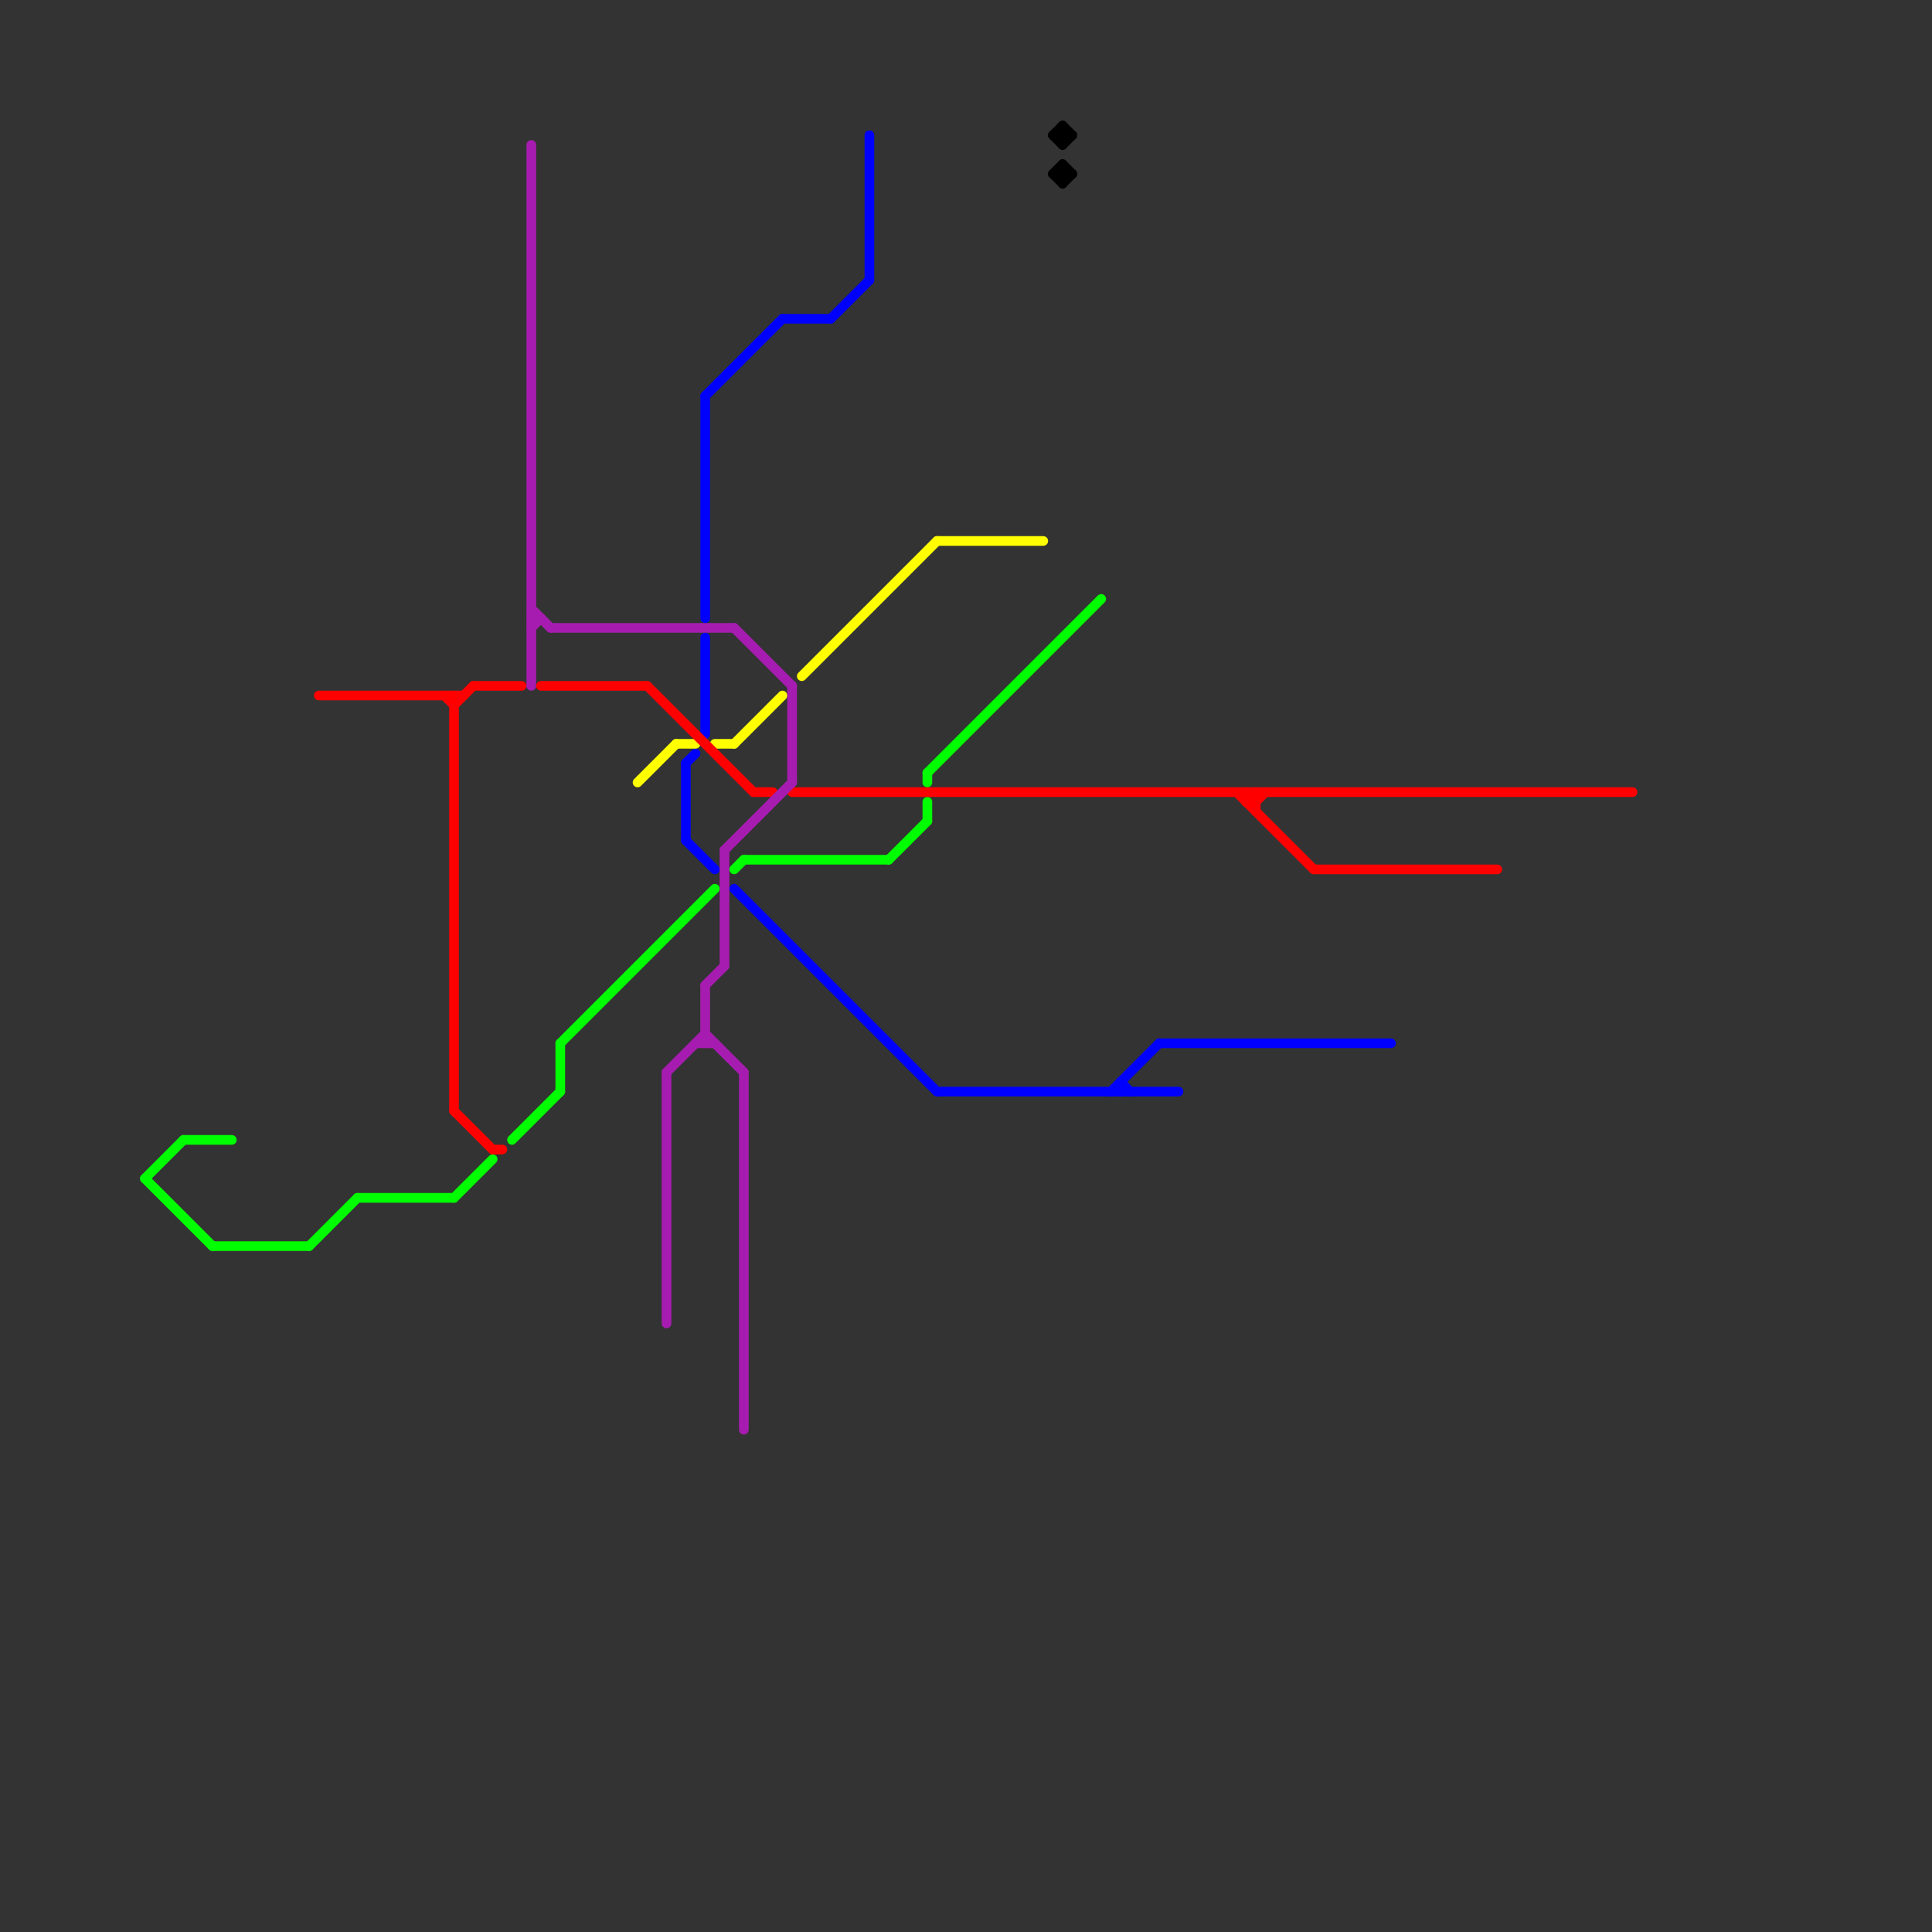 
<svg version="1.1" xmlns="http://www.w3.org/2000/svg" viewBox="0 0 200 200">
<rect x="0" y="0" width="200" height="200" fill="#333333" stroke="none"/>
<style>text { font: 1px Helvetica; font-weight: 600; white-space: pre; dominant-baseline: central; } line { stroke-width: 1; fill: none; stroke-linecap: round; stroke-linejoin: round; } .c0 { stroke: #0000ff } .c1 { stroke: #ffff00 } .c2 { stroke: #00ff00 } .c3 { stroke: #ff0000 } .c4 { stroke: #000000 } .c5 { stroke: #a71cb0 }</style><defs><g id="wm-xf"><circle r="1.2" fill="#000"/><circle r="0.9" fill="#fff"/><circle r="0.6" fill="#000"/><circle r="0.3" fill="#fff"/></g><g id="wm"><circle r="0.6" fill="#000"/><circle r="0.3" fill="#fff"/></g></defs><line class="c0" x1="116" y1="112" x2="116" y2="113"/><line class="c0" x1="116" y1="112" x2="117" y2="113"/><line class="c0" x1="86" y1="33" x2="90" y2="29"/><line class="c0" x1="120" y1="108" x2="144" y2="108"/><line class="c0" x1="71" y1="79" x2="72" y2="78"/><line class="c0" x1="73" y1="41" x2="73" y2="64"/><line class="c0" x1="97" y1="113" x2="122" y2="113"/><line class="c0" x1="73" y1="66" x2="73" y2="76"/><line class="c0" x1="71" y1="87" x2="74" y2="90"/><line class="c0" x1="115" y1="113" x2="120" y2="108"/><line class="c0" x1="76" y1="92" x2="97" y2="113"/><line class="c0" x1="73" y1="41" x2="81" y2="33"/><line class="c0" x1="90" y1="14" x2="90" y2="29"/><line class="c0" x1="71" y1="79" x2="71" y2="87"/><line class="c0" x1="81" y1="33" x2="86" y2="33"/><line class="c1" x1="70" y1="77" x2="72" y2="77"/><line class="c1" x1="66" y1="81" x2="70" y2="77"/><line class="c1" x1="76" y1="77" x2="81" y2="72"/><line class="c1" x1="74" y1="77" x2="76" y2="77"/><line class="c1" x1="83" y1="70" x2="97" y2="56"/><line class="c1" x1="97" y1="56" x2="108" y2="56"/><line class="c2" x1="58" y1="108" x2="74" y2="92"/><line class="c2" x1="96" y1="83" x2="96" y2="85"/><line class="c2" x1="53" y1="118" x2="58" y2="113"/><line class="c2" x1="77" y1="89" x2="92" y2="89"/><line class="c2" x1="37" y1="124" x2="47" y2="124"/><line class="c2" x1="47" y1="124" x2="51" y2="120"/><line class="c2" x1="96" y1="80" x2="114" y2="62"/><line class="c2" x1="15" y1="122" x2="22" y2="129"/><line class="c2" x1="15" y1="122" x2="19" y2="118"/><line class="c2" x1="76" y1="90" x2="77" y2="89"/><line class="c2" x1="19" y1="118" x2="24" y2="118"/><line class="c2" x1="92" y1="89" x2="96" y2="85"/><line class="c2" x1="58" y1="108" x2="58" y2="113"/><line class="c2" x1="96" y1="80" x2="96" y2="81"/><line class="c2" x1="22" y1="129" x2="32" y2="129"/><line class="c2" x1="32" y1="129" x2="37" y2="124"/><line class="c3" x1="47" y1="72" x2="47" y2="115"/><line class="c3" x1="47" y1="73" x2="49" y2="71"/><line class="c3" x1="46" y1="72" x2="47" y2="73"/><line class="c3" x1="67" y1="71" x2="78" y2="82"/><line class="c3" x1="33" y1="72" x2="48" y2="72"/><line class="c3" x1="47" y1="115" x2="51" y2="119"/><line class="c3" x1="51" y1="119" x2="52" y2="119"/><line class="c3" x1="129" y1="82" x2="129" y2="83"/><line class="c3" x1="130" y1="82" x2="130" y2="84"/><line class="c3" x1="129" y1="83" x2="130" y2="83"/><line class="c3" x1="56" y1="71" x2="67" y2="71"/><line class="c3" x1="78" y1="82" x2="80" y2="82"/><line class="c3" x1="82" y1="82" x2="169" y2="82"/><line class="c3" x1="130" y1="83" x2="131" y2="82"/><line class="c3" x1="129" y1="83" x2="130" y2="82"/><line class="c3" x1="129" y1="82" x2="130" y2="83"/><line class="c3" x1="49" y1="71" x2="54" y2="71"/><line class="c3" x1="136" y1="90" x2="155" y2="90"/><line class="c3" x1="128" y1="82" x2="136" y2="90"/><line class="c4" x1="109" y1="18" x2="110" y2="19"/><line class="c4" x1="110" y1="17" x2="111" y2="18"/><line class="c4" x1="110" y1="19" x2="111" y2="18"/><line class="c4" x1="110" y1="15" x2="111" y2="14"/><line class="c4" x1="109" y1="14" x2="111" y2="14"/><line class="c4" x1="109" y1="18" x2="111" y2="18"/><line class="c4" x1="109" y1="14" x2="110" y2="13"/><line class="c4" x1="110" y1="13" x2="110" y2="15"/><line class="c4" x1="110" y1="17" x2="110" y2="19"/><line class="c4" x1="109" y1="18" x2="110" y2="17"/><line class="c4" x1="110" y1="13" x2="111" y2="14"/><line class="c4" x1="109" y1="14" x2="110" y2="15"/><line class="c5" x1="73" y1="102" x2="73" y2="108"/><line class="c5" x1="69" y1="111" x2="73" y2="107"/><line class="c5" x1="57" y1="65" x2="76" y2="65"/><line class="c5" x1="55" y1="65" x2="56" y2="64"/><line class="c5" x1="72" y1="108" x2="74" y2="108"/><line class="c5" x1="55" y1="15" x2="55" y2="71"/><line class="c5" x1="77" y1="111" x2="77" y2="148"/><line class="c5" x1="55" y1="63" x2="57" y2="65"/><line class="c5" x1="73" y1="102" x2="75" y2="100"/><line class="c5" x1="75" y1="88" x2="75" y2="100"/><line class="c5" x1="82" y1="71" x2="82" y2="81"/><line class="c5" x1="75" y1="88" x2="82" y2="81"/><line class="c5" x1="73" y1="107" x2="77" y2="111"/><line class="c5" x1="69" y1="111" x2="69" y2="137"/><line class="c5" x1="76" y1="65" x2="82" y2="71"/><line class="c5" x1="55" y1="64" x2="56" y2="64"/>
</svg>
